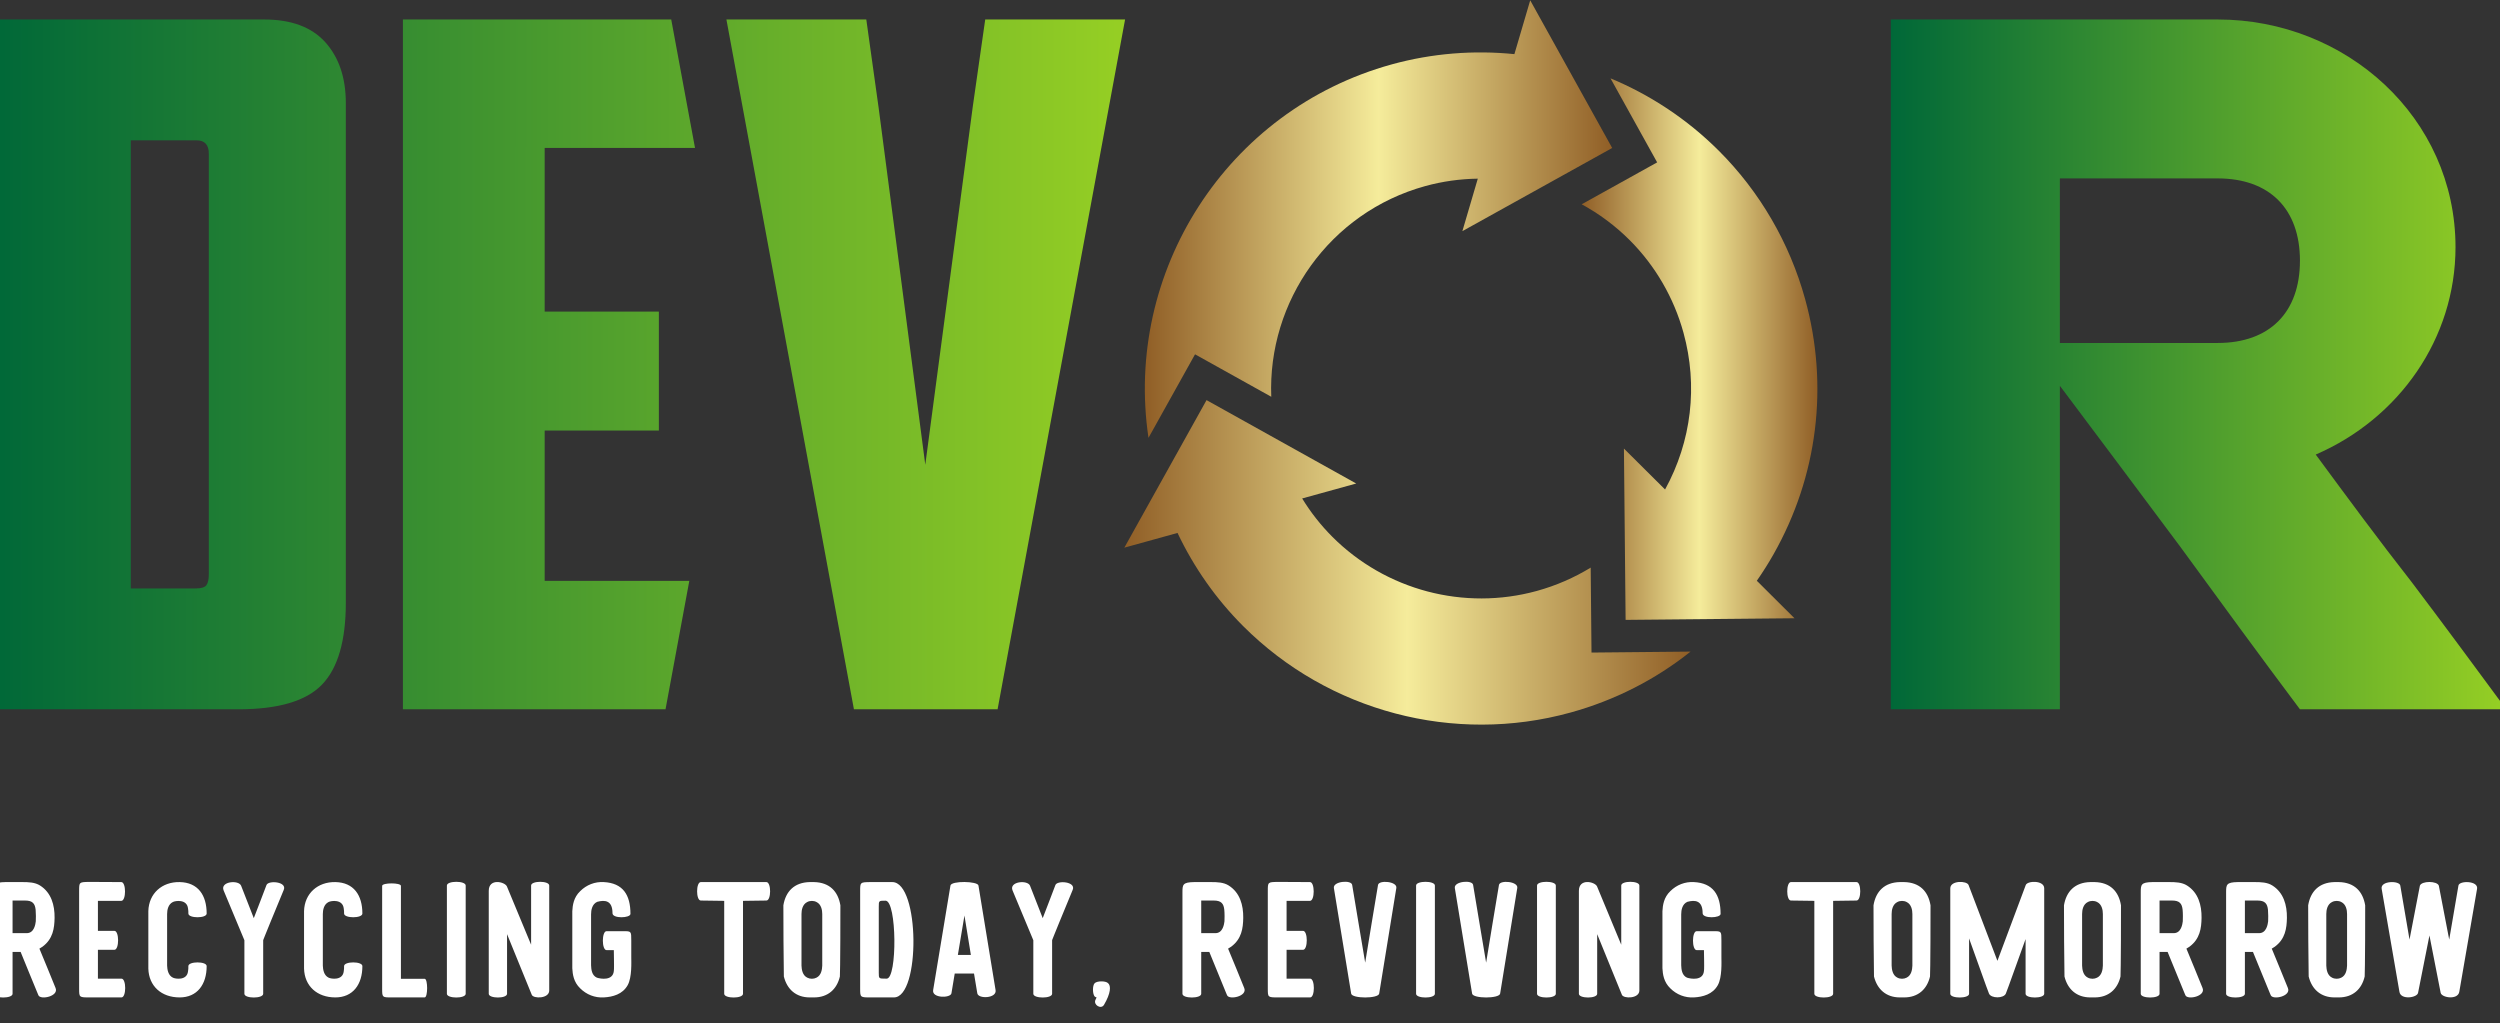 <?xml version="1.0" encoding="UTF-8"?>
<svg xmlns="http://www.w3.org/2000/svg" width="149" height="61" viewBox="0 0 149 61" fill="none">
  <rect x="0" y="0" width="149" height="61" fill="#333333" stroke="none"/>
  <path d="M3.312 58.886C3.518 59.377 2.418 59.613 2.29 59.319L2.232 59.181C1.907 58.405 1.554 57.521 1.23 56.736H0.749V59.23C0.749 59.525 -0.371 59.525 -0.371 59.23V53.191C-0.371 52.729 -0.361 52.582 0.326 52.572H1.338C1.691 52.572 2.084 52.582 2.389 52.778C3.056 53.2 3.263 53.947 3.253 54.703C3.243 55.331 3.155 55.96 2.536 56.421C2.467 56.461 2.408 56.5 2.349 56.539C2.664 57.286 3.007 58.14 3.312 58.886ZM2.133 54.909C2.143 54.801 2.143 54.408 2.124 54.222C2.084 53.858 1.947 53.672 1.495 53.672H0.749V55.616H1.593C2.045 55.616 2.114 55.066 2.133 54.909ZM5.836 58.327H7.24C7.535 58.327 7.535 59.446 7.24 59.446H5.345C4.716 59.446 4.716 59.446 4.716 58.916V53.102C4.716 52.572 4.716 52.572 5.315 52.562L7.23 52.572C7.525 52.572 7.525 53.691 7.23 53.691H5.836V55.479H6.818C7.112 55.479 7.112 56.608 6.818 56.608H5.836V58.327ZM11.227 57.58C11.227 57.286 12.317 57.286 12.317 57.58C12.317 58.68 11.748 59.446 10.707 59.446C9.617 59.446 8.87 58.769 8.841 57.728V57.708V54.32V54.3C8.87 53.249 9.656 52.552 10.707 52.572C11.806 52.592 12.317 53.358 12.317 54.447C12.317 54.742 11.227 54.742 11.227 54.447C11.227 54.34 11.227 54.251 11.207 54.153C11.149 53.574 10.451 53.681 10.304 53.76C10.019 53.898 9.96 54.241 9.96 54.477V57.551C9.97 57.786 10.019 58.13 10.304 58.268C10.451 58.346 11.149 58.454 11.207 57.885C11.227 57.786 11.227 57.688 11.227 57.58ZM15.882 52.749C15.99 52.454 17.119 52.542 16.913 53.033C16.461 54.114 15.656 56.087 15.686 56.038V59.23C15.686 59.525 14.566 59.525 14.566 59.23V56.038L13.329 53.073C13.103 52.532 14.222 52.425 14.37 52.788L15.126 54.722C15.332 54.173 15.666 53.338 15.882 52.749ZM20.507 57.58C20.507 57.286 21.598 57.286 21.598 57.58C21.598 58.68 21.028 59.446 19.987 59.446C18.897 59.446 18.151 58.769 18.121 57.728V57.708V54.32V54.3C18.151 53.249 18.936 52.552 19.987 52.572C21.087 52.592 21.598 53.358 21.598 54.447C21.598 54.742 20.507 54.742 20.507 54.447C20.507 54.34 20.507 54.251 20.488 54.153C20.429 53.574 19.732 53.681 19.584 53.76C19.299 53.898 19.241 54.241 19.241 54.477V57.551C19.25 57.786 19.299 58.13 19.584 58.268C19.732 58.346 20.429 58.454 20.488 57.885C20.507 57.786 20.507 57.688 20.507 57.58ZM23.895 58.336H25.31C25.506 58.336 25.506 59.446 25.31 59.446H23.336C22.776 59.446 22.776 59.446 22.776 58.906V52.798C22.776 52.601 23.895 52.601 23.895 52.798V58.336ZM27.755 52.778V59.23C27.755 59.525 26.635 59.525 26.635 59.23V52.778C26.635 52.483 27.755 52.483 27.755 52.778ZM32.734 52.778V59.034C32.734 59.525 31.791 59.535 31.693 59.289L30.22 55.675V59.23C30.22 59.525 29.13 59.525 29.13 59.23V53.092C29.13 52.326 30.082 52.552 30.21 52.827L31.654 56.304V52.778C31.654 52.483 32.734 52.483 32.734 52.778ZM37.624 56.048V57.04C37.624 57.325 37.673 58.248 37.408 58.719C37.104 59.26 36.525 59.417 35.984 59.446C35.454 59.476 34.953 59.279 34.58 58.906C34.187 58.533 34.128 58.062 34.109 57.708V54.31C34.128 53.956 34.187 53.485 34.58 53.112C34.953 52.739 35.454 52.542 35.984 52.572C37.124 52.631 37.575 53.328 37.575 54.467C37.575 54.722 36.505 54.762 36.505 54.428C36.505 53.662 36.053 53.623 35.592 53.75C35.287 53.888 35.228 54.241 35.228 54.497V57.531C35.238 57.777 35.267 58.13 35.572 58.268C35.808 58.346 36.525 58.464 36.584 57.875C36.603 57.786 36.593 57.345 36.593 57.236L36.584 56.628H36.151C35.857 56.628 35.857 55.498 36.151 55.498H37.143C37.624 55.498 37.624 55.498 37.624 56.048ZM41.769 52.572H45.677C45.972 52.572 45.972 53.672 45.677 53.672L44.283 53.691V59.23C44.283 59.525 43.163 59.525 43.163 59.23V53.691L41.769 53.672C41.474 53.672 41.474 52.572 41.769 52.572ZM50.057 58.199C49.88 58.955 49.35 59.446 48.515 59.446H48.26C47.435 59.446 46.905 58.955 46.718 58.199C46.708 58.14 46.679 53.996 46.689 53.956C46.826 53.132 47.337 52.592 48.26 52.572H48.515C49.448 52.592 49.949 53.132 50.087 53.956C50.096 53.996 50.077 58.13 50.057 58.199ZM49.006 57.551V54.477C49.006 54.241 48.947 53.898 48.663 53.76C48.496 53.672 48.28 53.672 48.113 53.76C47.828 53.898 47.769 54.241 47.769 54.477V57.551C47.779 57.786 47.828 58.13 48.113 58.268C48.28 58.356 48.496 58.356 48.663 58.268C48.947 58.13 48.996 57.786 49.006 57.551ZM51.854 52.572H53.18C54.82 52.572 54.869 59.446 53.278 59.446H51.884C51.265 59.446 51.265 59.446 51.265 58.906V53.112C51.265 52.582 51.265 52.582 51.854 52.572ZM52.777 53.681H52.767C52.375 53.681 52.375 53.681 52.375 54.055V57.963C52.375 58.327 52.375 58.327 52.787 58.327H52.846C53.484 58.327 53.455 53.681 52.777 53.681ZM58.316 52.778L59.337 59.014C59.416 59.505 58.306 59.554 58.247 59.201L58.051 58.022H56.902L56.706 59.201C56.656 59.495 55.537 59.505 55.615 59.014L56.647 52.778C56.696 52.483 58.277 52.513 58.316 52.778ZM57.864 56.913L57.481 54.565L57.089 56.913H57.864ZM62.902 52.749C63.01 52.454 64.14 52.542 63.933 53.033C63.482 54.114 62.676 56.087 62.706 56.038V59.23C62.706 59.525 61.586 59.525 61.586 59.23V56.038L60.349 53.073C60.123 52.532 61.243 52.425 61.39 52.788L62.146 54.722C62.352 54.173 62.686 53.338 62.902 52.749ZM66.035 58.592C66.231 58.749 66.202 59.201 65.799 59.888C65.623 60.183 65.151 59.888 65.289 59.593C65.308 59.544 65.338 59.495 65.357 59.446C65.308 59.436 65.279 59.417 65.249 59.397C65.112 59.26 65.102 58.739 65.24 58.602C65.377 58.454 65.897 58.454 66.035 58.592ZM74.156 58.886C74.363 59.377 73.263 59.613 73.135 59.319L73.076 59.181C72.752 58.405 72.399 57.521 72.075 56.736H71.593V59.23C71.593 59.525 70.474 59.525 70.474 59.23V53.191C70.474 52.729 70.484 52.582 71.171 52.572H72.183C72.536 52.572 72.929 52.582 73.233 52.778C73.901 53.2 74.107 53.947 74.097 54.703C74.088 55.331 73.999 55.96 73.381 56.421C73.312 56.461 73.253 56.5 73.194 56.539C73.508 57.286 73.852 58.14 74.156 58.886ZM72.978 54.909C72.988 54.801 72.988 54.408 72.968 54.222C72.929 53.858 72.791 53.672 72.34 53.672H71.593V55.616H72.438C72.89 55.616 72.958 55.066 72.978 54.909ZM76.68 58.327H78.085C78.379 58.327 78.379 59.446 78.085 59.446H76.189C75.561 59.446 75.561 59.446 75.561 58.916V53.102C75.561 52.572 75.561 52.572 76.16 52.562L78.075 52.572C78.369 52.572 78.369 53.691 78.075 53.691H76.68V55.479H77.662C77.957 55.479 77.957 56.608 77.662 56.608H76.68V58.327ZM81.748 55.037L82.131 52.739C82.19 52.434 83.29 52.532 83.221 52.925L82.199 59.22C82.15 59.525 80.579 59.525 80.53 59.22L79.499 52.925C79.44 52.523 80.54 52.425 80.589 52.739L80.972 55.037L81.365 57.374L81.748 55.037ZM85.519 52.778V59.23C85.519 59.525 84.399 59.525 84.399 59.23V52.778C84.399 52.483 85.519 52.483 85.519 52.778ZM88.956 55.037L89.339 52.739C89.398 52.434 90.498 52.532 90.429 52.925L89.408 59.22C89.359 59.525 87.787 59.525 87.738 59.22L86.707 52.925C86.648 52.523 87.748 52.425 87.797 52.739L88.18 55.037L88.573 57.374L88.956 55.037ZM92.727 52.778V59.23C92.727 59.525 91.607 59.525 91.607 59.23V52.778C91.607 52.483 92.727 52.483 92.727 52.778ZM97.706 52.778V59.034C97.706 59.525 96.763 59.535 96.665 59.289L95.192 55.675V59.23C95.192 59.525 94.102 59.525 94.102 59.23V53.092C94.102 52.326 95.054 52.552 95.182 52.827L96.626 56.304V52.778C96.626 52.483 97.706 52.483 97.706 52.778ZM102.596 56.048V57.04C102.596 57.325 102.646 58.248 102.38 58.719C102.076 59.26 101.497 59.417 100.956 59.446C100.426 59.476 99.925 59.279 99.552 58.906C99.159 58.533 99.1 58.062 99.081 57.708V54.31C99.1 53.956 99.159 53.485 99.552 53.112C99.925 52.739 100.426 52.542 100.956 52.572C102.096 52.631 102.547 53.328 102.547 54.467C102.547 54.722 101.477 54.762 101.477 54.428C101.477 53.662 101.025 53.623 100.564 53.75C100.259 53.888 100.2 54.241 100.2 54.497V57.531C100.21 57.777 100.24 58.13 100.544 58.268C100.78 58.346 101.497 58.464 101.555 57.875C101.575 57.786 101.565 57.345 101.565 57.236L101.555 56.628H101.123C100.829 56.628 100.829 55.498 101.123 55.498H102.115C102.596 55.498 102.596 55.498 102.596 56.048ZM106.741 52.572H110.649C110.944 52.572 110.944 53.672 110.649 53.672L109.255 53.691V59.23C109.255 59.525 108.135 59.525 108.135 59.23V53.691L106.741 53.672C106.446 53.672 106.446 52.572 106.741 52.572ZM115.029 58.199C114.852 58.955 114.322 59.446 113.487 59.446H113.232C112.407 59.446 111.877 58.955 111.69 58.199C111.68 58.14 111.651 53.996 111.661 53.956C111.798 53.132 112.309 52.592 113.232 52.572H113.487C114.42 52.592 114.921 53.132 115.059 53.956C115.068 53.996 115.049 58.13 115.029 58.199ZM113.978 57.551V54.477C113.978 54.241 113.919 53.898 113.635 53.76C113.468 53.672 113.252 53.672 113.085 53.76C112.8 53.898 112.741 54.241 112.741 54.477V57.551C112.751 57.786 112.8 58.13 113.085 58.268C113.252 58.356 113.468 58.356 113.635 58.268C113.919 58.13 113.969 57.786 113.978 57.551ZM121.835 52.945V59.23C121.835 59.525 120.725 59.525 120.725 59.23V55.97C119.586 59.142 119.566 59.181 119.547 59.22C119.419 59.515 118.673 59.515 118.545 59.22C118.525 59.181 118.506 59.142 117.357 55.93V59.23C117.357 59.525 116.237 59.525 116.237 59.23V52.945C116.237 52.464 117.229 52.483 117.327 52.749L119.046 57.266L120.735 52.749C120.833 52.483 121.835 52.454 121.835 52.945ZM126.382 58.199C126.205 58.955 125.674 59.446 124.84 59.446H124.584C123.76 59.446 123.229 58.955 123.043 58.199C123.033 58.14 123.003 53.996 123.013 53.956C123.151 53.132 123.661 52.592 124.584 52.572H124.84C125.773 52.592 126.274 53.132 126.411 53.956C126.421 53.996 126.401 58.13 126.382 58.199ZM125.331 57.551V54.477C125.331 54.241 125.272 53.898 124.987 53.76C124.82 53.672 124.604 53.672 124.437 53.76C124.152 53.898 124.093 54.241 124.093 54.477V57.551C124.103 57.786 124.152 58.13 124.437 58.268C124.604 58.356 124.82 58.356 124.987 58.268C125.272 58.13 125.321 57.786 125.331 57.551ZM131.272 58.886C131.478 59.377 130.378 59.613 130.251 59.319L130.192 59.181C129.868 58.405 129.514 57.521 129.19 56.736H128.709V59.23C128.709 59.525 127.589 59.525 127.589 59.23V53.191C127.589 52.729 127.599 52.582 128.287 52.572H129.298C129.652 52.572 130.045 52.582 130.349 52.778C131.017 53.2 131.223 53.947 131.213 54.703C131.203 55.331 131.115 55.96 130.496 56.421C130.428 56.461 130.369 56.5 130.31 56.539C130.624 57.286 130.968 58.14 131.272 58.886ZM130.094 54.909C130.104 54.801 130.104 54.408 130.084 54.222C130.045 53.858 129.907 53.672 129.455 53.672H128.709V55.616H129.554C130.005 55.616 130.074 55.066 130.094 54.909ZM136.359 58.886C136.565 59.377 135.465 59.613 135.338 59.319L135.279 59.181C134.955 58.405 134.601 57.521 134.277 56.736H133.796V59.23C133.796 59.525 132.676 59.525 132.676 59.23V53.191C132.676 52.729 132.686 52.582 133.374 52.572H134.385C134.739 52.572 135.132 52.582 135.436 52.778C136.104 53.2 136.31 53.947 136.3 54.703C136.29 55.331 136.202 55.96 135.583 56.421C135.515 56.461 135.456 56.5 135.397 56.539C135.711 57.286 136.055 58.14 136.359 58.886ZM135.181 54.909C135.19 54.801 135.19 54.408 135.171 54.222C135.132 53.858 134.994 53.672 134.542 53.672H133.796V55.616H134.641C135.092 55.616 135.161 55.066 135.181 54.909ZM140.935 58.199C140.759 58.955 140.228 59.446 139.394 59.446H139.138C138.313 59.446 137.783 58.955 137.597 58.199C137.587 58.14 137.557 53.996 137.567 53.956C137.705 53.132 138.215 52.592 139.138 52.572H139.394C140.327 52.592 140.827 53.132 140.965 53.956C140.975 53.996 140.955 58.13 140.935 58.199ZM139.885 57.551V54.477C139.885 54.241 139.826 53.898 139.541 53.76C139.374 53.672 139.158 53.672 138.991 53.76C138.706 53.898 138.647 54.241 138.647 54.477V57.551C138.657 57.786 138.706 58.13 138.991 58.268C139.158 58.356 139.374 58.356 139.541 58.268C139.826 58.13 139.875 57.786 139.885 57.551ZM145.973 55.999L146.523 52.778C146.572 52.474 147.721 52.483 147.633 52.974L146.572 59.122C146.474 59.613 145.522 59.466 145.463 59.171L144.795 55.754L144.117 59.171C144.068 59.466 143.096 59.613 143.008 59.122L141.947 52.974C141.859 52.483 143.008 52.474 143.057 52.778L143.607 55.999L144.225 52.788C144.324 52.493 145.256 52.493 145.355 52.788L145.973 55.999Z" fill="white"></path>
  <path d="M7.795 8.363V35.072H11.651C11.992 35.072 12.209 35.006 12.303 34.874C12.398 34.742 12.445 34.524 12.445 34.222V9.157C12.445 8.628 12.2 8.363 11.708 8.363L7.795 8.363ZM20.611 35.923C20.611 38.191 20.139 39.817 19.194 40.8C18.248 41.783 16.585 42.274 14.203 42.274H-0.371V1.161H15.734C17.36 1.161 18.579 1.615 19.392 2.522C20.205 3.429 20.611 4.639 20.611 6.151V35.923ZM24.014 1.161H40.005L41.423 8.817H32.463V18.57H39.268V25.659H32.463V34.619H41.083L39.665 42.274H24.014V1.161ZM58.719 1.161H67.055L59.456 42.274H50.894L43.294 1.161H51.631L52.368 6.435L55.147 27.7L57.982 6.321L58.719 1.161Z" fill="url(#paint0_linear_1988_86)"></path>
  <path d="M104.707 34.614C105.058 34.11 105.389 33.586 105.697 33.045C108.338 28.391 109.01 22.986 107.586 17.826C106.665 14.486 104.89 11.433 102.452 8.995C100.572 7.115 98.368 5.661 95.986 4.669L98.766 9.678L94.268 12.175C95.307 12.741 96.273 13.457 97.132 14.315C98.65 15.834 99.759 17.74 100.334 19.826C101.207 22.991 100.815 26.303 99.238 29.174L96.786 26.735L96.886 36.945L106.952 36.848L104.707 34.614Z" fill="url(#paint1_linear_1988_86)"></path>
  <path d="M94.854 38.893L94.805 33.83C93.818 34.433 92.744 34.902 91.599 35.219C87.263 36.414 82.593 35.18 79.409 31.995C78.72 31.306 78.117 30.537 77.609 29.708L80.83 28.817L71.91 23.847L67.01 32.641L70.18 31.763C71.156 33.819 72.478 35.702 74.09 37.314C79.183 42.408 86.659 44.384 93.598 42.469C96.249 41.739 98.671 40.498 100.759 38.835L94.854 38.893Z" fill="url(#paint2_linear_1988_86)"></path>
  <path d="M88.077 10.648L87.158 13.776L96.086 8.82L91.201 0.019L90.258 3.226C87.837 2.982 85.357 3.173 82.942 3.839C73.087 6.558 66.979 16.228 68.45 26.095L71.224 21.117L75.768 23.648C75.544 17.971 79.235 12.665 84.943 11.091C85.977 10.806 87.031 10.663 88.077 10.648Z" fill="url(#paint3_linear_1988_86)"></path>
  <path d="M122.768 10.633V20.441H132.173C135.264 20.441 137.077 18.627 137.077 15.537C137.077 12.447 135.264 10.633 132.173 10.633H122.768ZM138.018 27.092C139.899 29.645 141.78 32.198 143.728 34.683C145.609 37.169 147.49 39.722 149.371 42.274H137.077C134.659 39.05 132.308 35.825 129.956 32.601C127.605 29.443 125.187 26.219 122.768 22.994V42.274H112.691V1.161H132.173C139.832 1.161 146.348 7.005 146.348 14.731C146.348 20.172 142.989 24.942 138.018 27.092Z" fill="url(#paint4_linear_1988_86)"></path>
  <defs>
    <linearGradient id="paint0_linear_1988_86" x1="-0.371" y1="1.161" x2="67.055" y2="1.161" gradientUnits="userSpaceOnUse">
      <stop stop-color="#006838"></stop>
      <stop offset="1" stop-color="#96CF24"></stop>
    </linearGradient>
    <linearGradient id="paint1_linear_1988_86" x1="94.268" y1="4.669" x2="108.317" y2="4.669" gradientUnits="userSpaceOnUse">
      <stop stop-color="#905E26"></stop>
      <stop offset="0.5" stop-color="#F5EC9B"></stop>
      <stop offset="1" stop-color="#905E26"></stop>
    </linearGradient>
    <linearGradient id="paint2_linear_1988_86" x1="67.01" y1="23.847" x2="100.759" y2="23.847" gradientUnits="userSpaceOnUse">
      <stop stop-color="#905E26"></stop>
      <stop offset="0.5" stop-color="#F5EC9B"></stop>
      <stop offset="1" stop-color="#905E26"></stop>
    </linearGradient>
    <linearGradient id="paint3_linear_1988_86" x1="68.232" y1="0.019" x2="96.086" y2="0.019" gradientUnits="userSpaceOnUse">
      <stop stop-color="#905E26"></stop>
      <stop offset="0.5" stop-color="#F5EC9B"></stop>
      <stop offset="1" stop-color="#905E26"></stop>
    </linearGradient>
    <linearGradient id="paint4_linear_1988_86" x1="112.691" y1="1.161" x2="149.371" y2="1.161" gradientUnits="userSpaceOnUse">
      <stop stop-color="#006838"></stop>
      <stop offset="1" stop-color="#96CF24"></stop>
    </linearGradient>
  </defs>
</svg>
